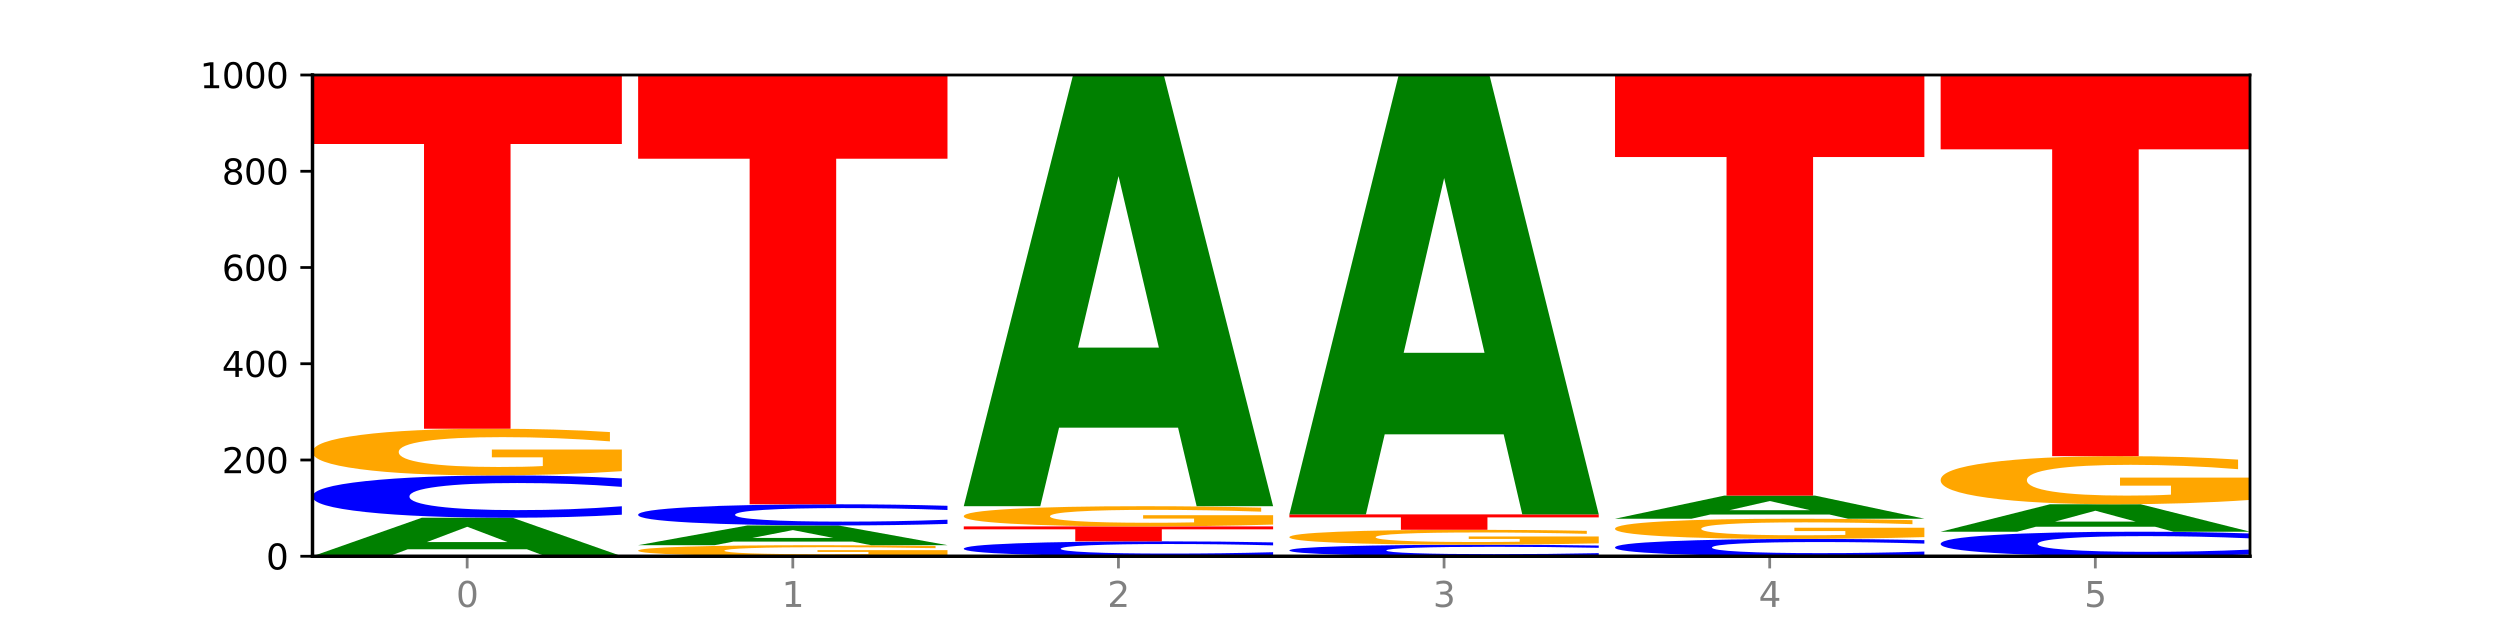 <?xml version="1.0" encoding="utf-8" standalone="no"?>
<!DOCTYPE svg PUBLIC "-//W3C//DTD SVG 1.1//EN"
  "http://www.w3.org/Graphics/SVG/1.1/DTD/svg11.dtd">
<svg xmlns:xlink="http://www.w3.org/1999/xlink" width="720pt" height="180pt" viewBox="0 0 720 180" xmlns="http://www.w3.org/2000/svg" version="1.1">
 <defs>
  <style type="text/css">*{stroke-linejoin: round; stroke-linecap: butt}</style>
 </defs>
 <g id="figure_1">
  <g id="patch_1">
   <path d="M 0 180 
L 720 180 
L 720 0 
L 0 0 
z
" style="fill: #ffffff"/>
  </g>
  <g id="axes_1">
   <g id="patch_2">
    <path d="M 90 160.2 
L 648 160.2 
L 648 21.6 
L 90 21.6 
z
" style="fill: #ffffff"/>
   </g>
   <g id="line2d_1">
    <path d="M 90 160.2 
L 648 160.2 
" clip-path="url(#pbbdf8f75fe)" style="fill: none; stroke: #000000; stroke-width: 0.5; stroke-linecap: square"/>
   </g>
   <g id="patch_3">
    <path d="M 151.714 158.18 
L 117.451 158.18 
L 112.041 160.2 
L 90 160.2 
L 121.477 149.112 
L 147.616 149.112 
L 179.092 160.2 
L 157.07 160.2 
L 151.714 158.18 
z
M 122.916 156.122 
L 146.195 156.122 
L 134.574 151.712 
L 122.916 156.122 
z
" clip-path="url(#pbbdf8f75fe)" style="fill: #008000"/>
   </g>
   <g id="patch_4">
    <path d="M 179.092 148.238 
Q 171.64 148.671 163.582 148.89 
Q 155.523 149.112 146.746 149.112 
Q 120.573 149.112 105.286 147.469 
Q 90 145.827 90 143.017 
Q 90 140.198 105.286 138.558 
Q 120.573 136.915 146.746 136.915 
Q 155.523 136.915 163.582 137.137 
Q 171.64 137.356 179.092 137.789 
L 179.092 140.221 
Q 171.573 139.646 164.277 139.379 
Q 156.982 139.112 148.924 139.112 
Q 134.468 139.112 126.185 140.153 
Q 117.924 141.191 117.924 143.017 
Q 117.924 144.836 126.185 145.877 
Q 134.468 146.915 148.924 146.915 
Q 156.982 146.915 164.277 146.648 
Q 171.573 146.378 179.092 145.804 
L 179.092 148.238 
z
" clip-path="url(#pbbdf8f75fe)" style="fill: #0000ff"/>
   </g>
   <g id="patch_5">
    <path d="M 179.092 135.699 
Q 170.107 136.307 160.443 136.612 
Q 150.779 136.915 140.476 136.915 
Q 117.195 136.915 103.597 135.104 
Q 90 133.294 90 130.197 
Q 90 127.065 103.837 125.268 
Q 117.694 123.471 141.794 123.471 
Q 151.079 123.471 159.585 123.715 
Q 168.111 123.957 175.658 124.435 
L 175.658 127.115 
Q 167.871 126.501 160.164 126.198 
Q 152.457 125.893 144.709 125.893 
Q 130.373 125.893 122.606 127.009 
Q 114.839 128.123 114.839 130.197 
Q 114.839 132.252 122.326 133.374 
Q 129.814 134.494 143.591 134.494 
Q 147.345 134.494 150.56 134.43 
Q 153.774 134.363 156.33 134.224 
L 156.33 131.708 
L 141.654 131.708 
L 141.654 129.467 
L 179.092 129.467 
L 179.092 135.699 
z
" clip-path="url(#pbbdf8f75fe)" style="fill: #ffa600"/>
   </g>
   <g id="patch_6">
    <path d="M 90 21.6 
L 179.092 21.6 
L 179.092 41.468 
L 147.04 41.468 
L 147.04 123.471 
L 122.115 123.471 
L 122.115 41.468 
L 90 41.468 
L 90 21.6 
z
" clip-path="url(#pbbdf8f75fe)" style="fill: #ff0000"/>
   </g>
   <g id="patch_7">
    <path d="M 272.874 159.912 
Q 263.889 160.056 254.225 160.128 
Q 244.561 160.2 234.258 160.2 
Q 210.976 160.2 197.379 159.771 
Q 183.782 159.341 183.782 158.607 
Q 183.782 157.864 197.619 157.438 
Q 211.476 157.012 235.576 157.012 
Q 244.86 157.012 253.366 157.07 
Q 261.892 157.127 269.44 157.241 
L 269.44 157.876 
Q 261.653 157.731 253.945 157.659 
Q 246.238 157.586 238.491 157.586 
Q 224.155 157.586 216.388 157.851 
Q 208.62 158.115 208.62 158.607 
Q 208.62 159.094 216.108 159.36 
Q 223.596 159.626 237.373 159.626 
Q 241.127 159.626 244.341 159.611 
Q 247.556 159.595 250.112 159.562 
L 250.112 158.965 
L 235.436 158.965 
L 235.436 158.434 
L 272.874 158.434 
L 272.874 159.912 
z
" clip-path="url(#pbbdf8f75fe)" style="fill: #ffa600"/>
   </g>
   <g id="patch_8">
    <path d="M 245.496 155.977 
L 211.232 155.977 
L 205.822 157.012 
L 183.782 157.012 
L 215.258 151.33 
L 241.397 151.33 
L 272.874 157.012 
L 250.851 157.012 
L 245.496 155.977 
z
M 216.697 154.922 
L 239.977 154.922 
L 228.355 152.662 
L 216.697 154.922 
z
" clip-path="url(#pbbdf8f75fe)" style="fill: #008000"/>
   </g>
   <g id="patch_9">
    <path d="M 272.874 150.892 
Q 265.422 151.109 257.363 151.219 
Q 249.305 151.33 240.528 151.33 
Q 214.354 151.33 199.068 150.508 
Q 183.782 149.687 183.782 148.282 
Q 183.782 146.873 199.068 146.053 
Q 214.354 145.231 240.528 145.231 
Q 249.305 145.231 257.363 145.342 
Q 265.422 145.452 272.874 145.668 
L 272.874 146.884 
Q 265.354 146.597 258.059 146.463 
Q 250.764 146.33 242.705 146.33 
Q 228.249 146.33 219.966 146.85 
Q 211.706 147.369 211.706 148.282 
Q 211.706 149.192 219.966 149.712 
Q 228.249 150.231 242.705 150.231 
Q 250.764 150.231 258.059 150.098 
Q 265.354 149.963 272.874 149.676 
L 272.874 150.892 
z
" clip-path="url(#pbbdf8f75fe)" style="fill: #0000ff"/>
   </g>
   <g id="patch_10">
    <path d="M 183.782 21.6 
L 272.874 21.6 
L 272.874 45.712 
L 240.821 45.712 
L 240.821 145.231 
L 215.896 145.231 
L 215.896 45.712 
L 183.782 45.712 
L 183.782 21.6 
z
" clip-path="url(#pbbdf8f75fe)" style="fill: #ff0000"/>
   </g>
   <g id="patch_11">
    <path d="M 366.655 159.892 
Q 359.203 160.045 351.145 160.122 
Q 343.086 160.2 334.309 160.2 
Q 308.136 160.2 292.849 159.621 
Q 277.563 159.043 277.563 158.053 
Q 277.563 157.06 292.849 156.482 
Q 308.136 155.903 334.309 155.903 
Q 343.086 155.903 351.145 155.982 
Q 359.203 156.059 366.655 156.211 
L 366.655 157.068 
Q 359.136 156.865 351.84 156.771 
Q 344.545 156.677 336.487 156.677 
Q 322.031 156.677 313.748 157.044 
Q 305.487 157.41 305.487 158.053 
Q 305.487 158.694 313.748 159.06 
Q 322.031 159.426 336.487 159.426 
Q 344.545 159.426 351.84 159.332 
Q 359.136 159.237 366.655 159.035 
L 366.655 159.892 
z
" clip-path="url(#pbbdf8f75fe)" style="fill: #0000ff"/>
   </g>
   <g id="patch_12">
    <path d="M 277.563 151.607 
L 366.655 151.607 
L 366.655 152.445 
L 334.603 152.445 
L 334.603 155.903 
L 309.678 155.903 
L 309.678 152.445 
L 277.563 152.445 
L 277.563 151.607 
z
" clip-path="url(#pbbdf8f75fe)" style="fill: #ff0000"/>
   </g>
   <g id="patch_13">
    <path d="M 366.655 151.08 
Q 357.67 151.343 348.006 151.476 
Q 338.342 151.607 328.039 151.607 
Q 304.758 151.607 291.161 150.823 
Q 277.563 150.039 277.563 148.698 
Q 277.563 147.342 291.4 146.564 
Q 305.257 145.786 329.357 145.786 
Q 338.642 145.786 347.148 145.891 
Q 355.674 145.996 363.221 146.203 
L 363.221 147.363 
Q 355.434 147.098 347.727 146.966 
Q 340.02 146.834 332.272 146.834 
Q 317.936 146.834 310.169 147.318 
Q 302.402 147.8 302.402 148.698 
Q 302.402 149.588 309.889 150.074 
Q 317.377 150.558 331.154 150.558 
Q 334.908 150.558 338.123 150.531 
Q 341.337 150.502 343.893 150.442 
L 343.893 149.352 
L 329.217 149.352 
L 329.217 148.382 
L 366.655 148.382 
L 366.655 151.08 
z
" clip-path="url(#pbbdf8f75fe)" style="fill: #ffa600"/>
   </g>
   <g id="patch_14">
    <path d="M 339.277 123.163 
L 305.014 123.163 
L 299.604 145.786 
L 277.563 145.786 
L 309.04 21.6 
L 335.179 21.6 
L 366.655 145.786 
L 344.633 145.786 
L 339.277 123.163 
z
M 310.479 100.114 
L 333.758 100.114 
L 322.137 50.717 
L 310.479 100.114 
z
" clip-path="url(#pbbdf8f75fe)" style="fill: #008000"/>
   </g>
   <g id="patch_15">
    <path d="M 460.437 159.962 
Q 452.985 160.08 444.926 160.14 
Q 436.868 160.2 428.091 160.2 
Q 401.917 160.2 386.631 159.752 
Q 371.345 159.304 371.345 158.538 
Q 371.345 157.769 386.631 157.322 
Q 401.917 156.874 428.091 156.874 
Q 436.868 156.874 444.926 156.934 
Q 452.985 156.994 460.437 157.112 
L 460.437 157.775 
Q 452.917 157.618 445.622 157.546 
Q 438.327 157.473 430.268 157.473 
Q 415.812 157.473 407.529 157.757 
Q 399.269 158.04 399.269 158.538 
Q 399.269 159.034 407.529 159.318 
Q 415.812 159.601 430.268 159.601 
Q 438.327 159.601 445.622 159.528 
Q 452.917 159.454 460.437 159.298 
L 460.437 159.962 
z
" clip-path="url(#pbbdf8f75fe)" style="fill: #0000ff"/>
   </g>
   <g id="patch_16">
    <path d="M 460.437 156.485 
Q 451.452 156.679 441.788 156.777 
Q 432.124 156.874 421.821 156.874 
Q 398.539 156.874 384.942 156.295 
Q 371.345 155.716 371.345 154.727 
Q 371.345 153.725 385.182 153.151 
Q 399.039 152.577 423.139 152.577 
Q 432.423 152.577 440.929 152.655 
Q 449.455 152.732 457.003 152.885 
L 457.003 153.741 
Q 449.216 153.545 441.508 153.449 
Q 433.801 153.351 426.054 153.351 
Q 411.718 153.351 403.951 153.708 
Q 396.183 154.064 396.183 154.727 
Q 396.183 155.383 403.671 155.742 
Q 411.159 156.1 424.936 156.1 
Q 428.69 156.1 431.904 156.079 
Q 435.119 156.058 437.675 156.014 
L 437.675 155.209 
L 422.999 155.209 
L 422.999 154.493 
L 460.437 154.493 
L 460.437 156.485 
z
" clip-path="url(#pbbdf8f75fe)" style="fill: #ffa600"/>
   </g>
   <g id="patch_17">
    <path d="M 371.345 148.142 
L 460.437 148.142 
L 460.437 149.007 
L 428.384 149.007 
L 428.384 152.577 
L 403.459 152.577 
L 403.459 149.007 
L 371.345 149.007 
L 371.345 148.142 
z
" clip-path="url(#pbbdf8f75fe)" style="fill: #ff0000"/>
   </g>
   <g id="patch_18">
    <path d="M 433.059 125.09 
L 398.795 125.09 
L 393.385 148.142 
L 371.345 148.142 
L 402.821 21.6 
L 428.96 21.6 
L 460.437 148.142 
L 438.414 148.142 
L 433.059 125.09 
z
M 404.26 101.604 
L 427.54 101.604 
L 415.918 51.269 
L 404.26 101.604 
z
" clip-path="url(#pbbdf8f75fe)" style="fill: #008000"/>
   </g>
   <g id="patch_19">
    <path d="M 554.218 159.842 
Q 546.766 160.02 538.708 160.109 
Q 530.649 160.2 521.872 160.2 
Q 495.699 160.2 480.413 159.528 
Q 465.126 158.856 465.126 157.707 
Q 465.126 156.553 480.413 155.882 
Q 495.699 155.21 521.872 155.21 
Q 530.649 155.21 538.708 155.301 
Q 546.766 155.391 554.218 155.568 
L 554.218 156.563 
Q 546.699 156.328 539.403 156.218 
Q 532.108 156.109 524.05 156.109 
Q 509.594 156.109 501.311 156.535 
Q 493.05 156.959 493.05 157.707 
Q 493.05 158.451 501.311 158.877 
Q 509.594 159.301 524.05 159.301 
Q 532.108 159.301 539.403 159.192 
Q 546.699 159.082 554.218 158.847 
L 554.218 159.842 
z
" clip-path="url(#pbbdf8f75fe)" style="fill: #0000ff"/>
   </g>
   <g id="patch_20">
    <path d="M 554.218 154.684 
Q 545.233 154.947 535.569 155.079 
Q 525.905 155.21 515.602 155.21 
Q 492.321 155.21 478.724 154.426 
Q 465.126 153.642 465.126 152.302 
Q 465.126 150.945 478.963 150.167 
Q 492.82 149.389 516.92 149.389 
Q 526.205 149.389 534.711 149.495 
Q 543.237 149.6 550.784 149.806 
L 550.784 150.967 
Q 542.997 150.701 535.29 150.57 
Q 527.583 150.438 519.835 150.438 
Q 505.499 150.438 497.732 150.921 
Q 489.965 151.403 489.965 152.302 
Q 489.965 153.191 497.453 153.677 
Q 504.94 154.162 518.717 154.162 
Q 522.471 154.162 525.686 154.134 
Q 528.9 154.105 531.456 154.045 
L 531.456 152.956 
L 516.78 152.956 
L 516.78 151.985 
L 554.218 151.985 
L 554.218 154.684 
z
" clip-path="url(#pbbdf8f75fe)" style="fill: #ffa600"/>
   </g>
   <g id="patch_21">
    <path d="M 526.84 148.177 
L 492.577 148.177 
L 487.167 149.389 
L 465.126 149.389 
L 496.603 142.736 
L 522.742 142.736 
L 554.218 149.389 
L 532.196 149.389 
L 526.84 148.177 
z
M 498.042 146.943 
L 521.321 146.943 
L 509.7 144.296 
L 498.042 146.943 
z
" clip-path="url(#pbbdf8f75fe)" style="fill: #008000"/>
   </g>
   <g id="patch_22">
    <path d="M 465.126 21.6 
L 554.218 21.6 
L 554.218 45.225 
L 522.166 45.225 
L 522.166 142.736 
L 497.241 142.736 
L 497.241 45.225 
L 465.126 45.225 
L 465.126 21.6 
z
" clip-path="url(#pbbdf8f75fe)" style="fill: #ff0000"/>
   </g>
   <g id="patch_23">
    <path d="M 648 159.693 
Q 640.548 159.944 632.489 160.072 
Q 624.431 160.2 615.654 160.2 
Q 589.48 160.2 574.194 159.248 
Q 558.908 158.296 558.908 156.668 
Q 558.908 155.034 574.194 154.083 
Q 589.48 153.131 615.654 153.131 
Q 624.431 153.131 632.489 153.26 
Q 640.548 153.387 648 153.638 
L 648 155.047 
Q 640.48 154.714 633.185 154.559 
Q 625.89 154.405 617.831 154.405 
Q 603.375 154.405 595.092 155.008 
Q 586.832 155.609 586.832 156.668 
Q 586.832 157.722 595.092 158.325 
Q 603.375 158.927 617.831 158.927 
Q 625.89 158.927 633.185 158.772 
Q 640.48 158.616 648 158.283 
L 648 159.693 
z
" clip-path="url(#pbbdf8f75fe)" style="fill: #0000ff"/>
   </g>
   <g id="patch_24">
    <path d="M 620.622 151.692 
L 586.358 151.692 
L 580.948 153.131 
L 558.908 153.131 
L 590.384 145.231 
L 616.523 145.231 
L 648 153.131 
L 625.977 153.131 
L 620.622 151.692 
z
M 591.823 150.226 
L 615.103 150.226 
L 603.481 147.083 
L 591.823 150.226 
z
" clip-path="url(#pbbdf8f75fe)" style="fill: #008000"/>
   </g>
   <g id="patch_25">
    <path d="M 648 143.977 
Q 639.015 144.604 629.351 144.919 
Q 619.687 145.231 609.384 145.231 
Q 586.103 145.231 572.505 143.364 
Q 558.908 141.498 558.908 138.305 
Q 558.908 135.076 572.745 133.224 
Q 586.602 131.371 610.702 131.371 
Q 619.986 131.371 628.492 131.623 
Q 637.018 131.872 644.566 132.365 
L 644.566 135.128 
Q 636.779 134.495 629.071 134.183 
Q 621.364 133.868 613.617 133.868 
Q 599.281 133.868 591.514 135.019 
Q 583.746 136.167 583.746 138.305 
Q 583.746 140.424 591.234 141.581 
Q 598.722 142.735 612.499 142.735 
Q 616.253 142.735 619.467 142.669 
Q 622.682 142.6 625.238 142.457 
L 625.238 139.863 
L 610.562 139.863 
L 610.562 137.553 
L 648 137.553 
L 648 143.977 
z
" clip-path="url(#pbbdf8f75fe)" style="fill: #ffa600"/>
   </g>
   <g id="patch_26">
    <path d="M 558.908 21.6 
L 648 21.6 
L 648 43.008 
L 615.947 43.008 
L 615.947 131.371 
L 591.022 131.371 
L 591.022 43.008 
L 558.908 43.008 
L 558.908 21.6 
z
" clip-path="url(#pbbdf8f75fe)" style="fill: #ff0000"/>
   </g>
   <g id="matplotlib.axis_1">
    <g id="xtick_1">
     <g id="line2d_2">
      <defs>
       <path id="me7e4a2075a" d="M 0 0 
L 0 3.5 
" style="stroke: #808080; stroke-width: 0.8"/>
      </defs>
      <g>
       <use xlink:href="#me7e4a2075a" x="134.546" y="160.2" style="fill: #808080; stroke: #808080; stroke-width: 0.8"/>
      </g>
     </g>
     <g id="text_1">
      <!-- 0 -->
      <g style="fill: #808080" transform="translate(131.365 174.798) scale(0.1 -0.1)">
       <defs>
        <path id="DejaVuSans-30" d="M 2034 4250 
Q 1547 4250 1301 3770 
Q 1056 3291 1056 2328 
Q 1056 1369 1301 889 
Q 1547 409 2034 409 
Q 2525 409 2770 889 
Q 3016 1369 3016 2328 
Q 3016 3291 2770 3770 
Q 2525 4250 2034 4250 
z
M 2034 4750 
Q 2819 4750 3233 4129 
Q 3647 3509 3647 2328 
Q 3647 1150 3233 529 
Q 2819 -91 2034 -91 
Q 1250 -91 836 529 
Q 422 1150 422 2328 
Q 422 3509 836 4129 
Q 1250 4750 2034 4750 
z
" transform="scale(0.016)"/>
       </defs>
       <use xlink:href="#DejaVuSans-30"/>
      </g>
     </g>
    </g>
    <g id="xtick_2">
     <g id="line2d_3">
      <g>
       <use xlink:href="#me7e4a2075a" x="228.328" y="160.2" style="fill: #808080; stroke: #808080; stroke-width: 0.8"/>
      </g>
     </g>
     <g id="text_2">
      <!-- 1 -->
      <g style="fill: #808080" transform="translate(225.146 174.798) scale(0.1 -0.1)">
       <defs>
        <path id="DejaVuSans-31" d="M 794 531 
L 1825 531 
L 1825 4091 
L 703 3866 
L 703 4441 
L 1819 4666 
L 2450 4666 
L 2450 531 
L 3481 531 
L 3481 0 
L 794 0 
L 794 531 
z
" transform="scale(0.016)"/>
       </defs>
       <use xlink:href="#DejaVuSans-31"/>
      </g>
     </g>
    </g>
    <g id="xtick_3">
     <g id="line2d_4">
      <g>
       <use xlink:href="#me7e4a2075a" x="322.109" y="160.2" style="fill: #808080; stroke: #808080; stroke-width: 0.8"/>
      </g>
     </g>
     <g id="text_3">
      <!-- 2 -->
      <g style="fill: #808080" transform="translate(318.928 174.798) scale(0.1 -0.1)">
       <defs>
        <path id="DejaVuSans-32" d="M 1228 531 
L 3431 531 
L 3431 0 
L 469 0 
L 469 531 
Q 828 903 1448 1529 
Q 2069 2156 2228 2338 
Q 2531 2678 2651 2914 
Q 2772 3150 2772 3378 
Q 2772 3750 2511 3984 
Q 2250 4219 1831 4219 
Q 1534 4219 1204 4116 
Q 875 4013 500 3803 
L 500 4441 
Q 881 4594 1212 4672 
Q 1544 4750 1819 4750 
Q 2544 4750 2975 4387 
Q 3406 4025 3406 3419 
Q 3406 3131 3298 2873 
Q 3191 2616 2906 2266 
Q 2828 2175 2409 1742 
Q 1991 1309 1228 531 
z
" transform="scale(0.016)"/>
       </defs>
       <use xlink:href="#DejaVuSans-32"/>
      </g>
     </g>
    </g>
    <g id="xtick_4">
     <g id="line2d_5">
      <g>
       <use xlink:href="#me7e4a2075a" x="415.891" y="160.2" style="fill: #808080; stroke: #808080; stroke-width: 0.8"/>
      </g>
     </g>
     <g id="text_4">
      <!-- 3 -->
      <g style="fill: #808080" transform="translate(412.71 174.798) scale(0.1 -0.1)">
       <defs>
        <path id="DejaVuSans-33" d="M 2597 2516 
Q 3050 2419 3304 2112 
Q 3559 1806 3559 1356 
Q 3559 666 3084 287 
Q 2609 -91 1734 -91 
Q 1441 -91 1130 -33 
Q 819 25 488 141 
L 488 750 
Q 750 597 1062 519 
Q 1375 441 1716 441 
Q 2309 441 2620 675 
Q 2931 909 2931 1356 
Q 2931 1769 2642 2001 
Q 2353 2234 1838 2234 
L 1294 2234 
L 1294 2753 
L 1863 2753 
Q 2328 2753 2575 2939 
Q 2822 3125 2822 3475 
Q 2822 3834 2567 4026 
Q 2313 4219 1838 4219 
Q 1578 4219 1281 4162 
Q 984 4106 628 3988 
L 628 4550 
Q 988 4650 1302 4700 
Q 1616 4750 1894 4750 
Q 2613 4750 3031 4423 
Q 3450 4097 3450 3541 
Q 3450 3153 3228 2886 
Q 3006 2619 2597 2516 
z
" transform="scale(0.016)"/>
       </defs>
       <use xlink:href="#DejaVuSans-33"/>
      </g>
     </g>
    </g>
    <g id="xtick_5">
     <g id="line2d_6">
      <g>
       <use xlink:href="#me7e4a2075a" x="509.672" y="160.2" style="fill: #808080; stroke: #808080; stroke-width: 0.8"/>
      </g>
     </g>
     <g id="text_5">
      <!-- 4 -->
      <g style="fill: #808080" transform="translate(506.491 174.798) scale(0.1 -0.1)">
       <defs>
        <path id="DejaVuSans-34" d="M 2419 4116 
L 825 1625 
L 2419 1625 
L 2419 4116 
z
M 2253 4666 
L 3047 4666 
L 3047 1625 
L 3713 1625 
L 3713 1100 
L 3047 1100 
L 3047 0 
L 2419 0 
L 2419 1100 
L 313 1100 
L 313 1709 
L 2253 4666 
z
" transform="scale(0.016)"/>
       </defs>
       <use xlink:href="#DejaVuSans-34"/>
      </g>
     </g>
    </g>
    <g id="xtick_6">
     <g id="line2d_7">
      <g>
       <use xlink:href="#me7e4a2075a" x="603.454" y="160.2" style="fill: #808080; stroke: #808080; stroke-width: 0.8"/>
      </g>
     </g>
     <g id="text_6">
      <!-- 5 -->
      <g style="fill: #808080" transform="translate(600.273 174.798) scale(0.1 -0.1)">
       <defs>
        <path id="DejaVuSans-35" d="M 691 4666 
L 3169 4666 
L 3169 4134 
L 1269 4134 
L 1269 2991 
Q 1406 3038 1543 3061 
Q 1681 3084 1819 3084 
Q 2600 3084 3056 2656 
Q 3513 2228 3513 1497 
Q 3513 744 3044 326 
Q 2575 -91 1722 -91 
Q 1428 -91 1123 -41 
Q 819 9 494 109 
L 494 744 
Q 775 591 1075 516 
Q 1375 441 1709 441 
Q 2250 441 2565 725 
Q 2881 1009 2881 1497 
Q 2881 1984 2565 2268 
Q 2250 2553 1709 2553 
Q 1456 2553 1204 2497 
Q 953 2441 691 2322 
L 691 4666 
z
" transform="scale(0.016)"/>
       </defs>
       <use xlink:href="#DejaVuSans-35"/>
      </g>
     </g>
    </g>
   </g>
   <g id="matplotlib.axis_2">
    <g id="ytick_1">
     <g id="line2d_8">
      <defs>
       <path id="me11bc247f8" d="M 0 0 
L -3.5 0 
" style="stroke: #000000; stroke-width: 0.8"/>
      </defs>
      <g>
       <use xlink:href="#me11bc247f8" x="90" y="160.2" style="stroke: #000000; stroke-width: 0.8"/>
      </g>
     </g>
     <g id="text_7">
      <!-- 0 -->
      <g transform="translate(76.638 163.999) scale(0.1 -0.1)">
       <use xlink:href="#DejaVuSans-30"/>
      </g>
     </g>
    </g>
    <g id="ytick_2">
     <g id="line2d_9">
      <g>
       <use xlink:href="#me11bc247f8" x="90" y="132.48" style="stroke: #000000; stroke-width: 0.8"/>
      </g>
     </g>
     <g id="text_8">
      <!-- 200 -->
      <g transform="translate(63.913 136.279) scale(0.1 -0.1)">
       <use xlink:href="#DejaVuSans-32"/>
       <use xlink:href="#DejaVuSans-30" x="63.623"/>
       <use xlink:href="#DejaVuSans-30" x="127.246"/>
      </g>
     </g>
    </g>
    <g id="ytick_3">
     <g id="line2d_10">
      <g>
       <use xlink:href="#me11bc247f8" x="90" y="104.76" style="stroke: #000000; stroke-width: 0.8"/>
      </g>
     </g>
     <g id="text_9">
      <!-- 400 -->
      <g transform="translate(63.913 108.559) scale(0.1 -0.1)">
       <use xlink:href="#DejaVuSans-34"/>
       <use xlink:href="#DejaVuSans-30" x="63.623"/>
       <use xlink:href="#DejaVuSans-30" x="127.246"/>
      </g>
     </g>
    </g>
    <g id="ytick_4">
     <g id="line2d_11">
      <g>
       <use xlink:href="#me11bc247f8" x="90" y="77.04" style="stroke: #000000; stroke-width: 0.8"/>
      </g>
     </g>
     <g id="text_10">
      <!-- 600 -->
      <g transform="translate(63.913 80.839) scale(0.1 -0.1)">
       <defs>
        <path id="DejaVuSans-36" d="M 2113 2584 
Q 1688 2584 1439 2293 
Q 1191 2003 1191 1497 
Q 1191 994 1439 701 
Q 1688 409 2113 409 
Q 2538 409 2786 701 
Q 3034 994 3034 1497 
Q 3034 2003 2786 2293 
Q 2538 2584 2113 2584 
z
M 3366 4563 
L 3366 3988 
Q 3128 4100 2886 4159 
Q 2644 4219 2406 4219 
Q 1781 4219 1451 3797 
Q 1122 3375 1075 2522 
Q 1259 2794 1537 2939 
Q 1816 3084 2150 3084 
Q 2853 3084 3261 2657 
Q 3669 2231 3669 1497 
Q 3669 778 3244 343 
Q 2819 -91 2113 -91 
Q 1303 -91 875 529 
Q 447 1150 447 2328 
Q 447 3434 972 4092 
Q 1497 4750 2381 4750 
Q 2619 4750 2861 4703 
Q 3103 4656 3366 4563 
z
" transform="scale(0.016)"/>
       </defs>
       <use xlink:href="#DejaVuSans-36"/>
       <use xlink:href="#DejaVuSans-30" x="63.623"/>
       <use xlink:href="#DejaVuSans-30" x="127.246"/>
      </g>
     </g>
    </g>
    <g id="ytick_5">
     <g id="line2d_12">
      <g>
       <use xlink:href="#me11bc247f8" x="90" y="49.32" style="stroke: #000000; stroke-width: 0.8"/>
      </g>
     </g>
     <g id="text_11">
      <!-- 800 -->
      <g transform="translate(63.913 53.119) scale(0.1 -0.1)">
       <defs>
        <path id="DejaVuSans-38" d="M 2034 2216 
Q 1584 2216 1326 1975 
Q 1069 1734 1069 1313 
Q 1069 891 1326 650 
Q 1584 409 2034 409 
Q 2484 409 2743 651 
Q 3003 894 3003 1313 
Q 3003 1734 2745 1975 
Q 2488 2216 2034 2216 
z
M 1403 2484 
Q 997 2584 770 2862 
Q 544 3141 544 3541 
Q 544 4100 942 4425 
Q 1341 4750 2034 4750 
Q 2731 4750 3128 4425 
Q 3525 4100 3525 3541 
Q 3525 3141 3298 2862 
Q 3072 2584 2669 2484 
Q 3125 2378 3379 2068 
Q 3634 1759 3634 1313 
Q 3634 634 3220 271 
Q 2806 -91 2034 -91 
Q 1263 -91 848 271 
Q 434 634 434 1313 
Q 434 1759 690 2068 
Q 947 2378 1403 2484 
z
M 1172 3481 
Q 1172 3119 1398 2916 
Q 1625 2713 2034 2713 
Q 2441 2713 2670 2916 
Q 2900 3119 2900 3481 
Q 2900 3844 2670 4047 
Q 2441 4250 2034 4250 
Q 1625 4250 1398 4047 
Q 1172 3844 1172 3481 
z
" transform="scale(0.016)"/>
       </defs>
       <use xlink:href="#DejaVuSans-38"/>
       <use xlink:href="#DejaVuSans-30" x="63.623"/>
       <use xlink:href="#DejaVuSans-30" x="127.246"/>
      </g>
     </g>
    </g>
    <g id="ytick_6">
     <g id="line2d_13">
      <g>
       <use xlink:href="#me11bc247f8" x="90" y="21.6" style="stroke: #000000; stroke-width: 0.8"/>
      </g>
     </g>
     <g id="text_12">
      <!-- 1000 -->
      <g transform="translate(57.55 25.399) scale(0.1 -0.1)">
       <use xlink:href="#DejaVuSans-31"/>
       <use xlink:href="#DejaVuSans-30" x="63.623"/>
       <use xlink:href="#DejaVuSans-30" x="127.246"/>
       <use xlink:href="#DejaVuSans-30" x="190.869"/>
      </g>
     </g>
    </g>
   </g>
   <g id="patch_27">
    <path d="M 90 160.2 
L 90 21.6 
" style="fill: none; stroke: #000000; stroke-linejoin: miter; stroke-linecap: square"/>
   </g>
   <g id="patch_28">
    <path d="M 648 160.2 
L 648 21.6 
" style="fill: none; stroke: #000000; stroke-width: 0.8; stroke-linejoin: miter; stroke-linecap: square"/>
   </g>
   <g id="patch_29">
    <path d="M 90 160.2 
L 648 160.2 
" style="fill: none; stroke: #000000; stroke-linejoin: miter; stroke-linecap: square"/>
   </g>
   <g id="patch_30">
    <path d="M 90 21.6 
L 648 21.6 
" style="fill: none; stroke: #000000; stroke-width: 0.8; stroke-linejoin: miter; stroke-linecap: square"/>
   </g>
  </g>
 </g>
 <defs>
  <clipPath id="pbbdf8f75fe">
   <rect x="90" y="21.6" width="558" height="138.6"/>
  </clipPath>
 </defs>
</svg>
